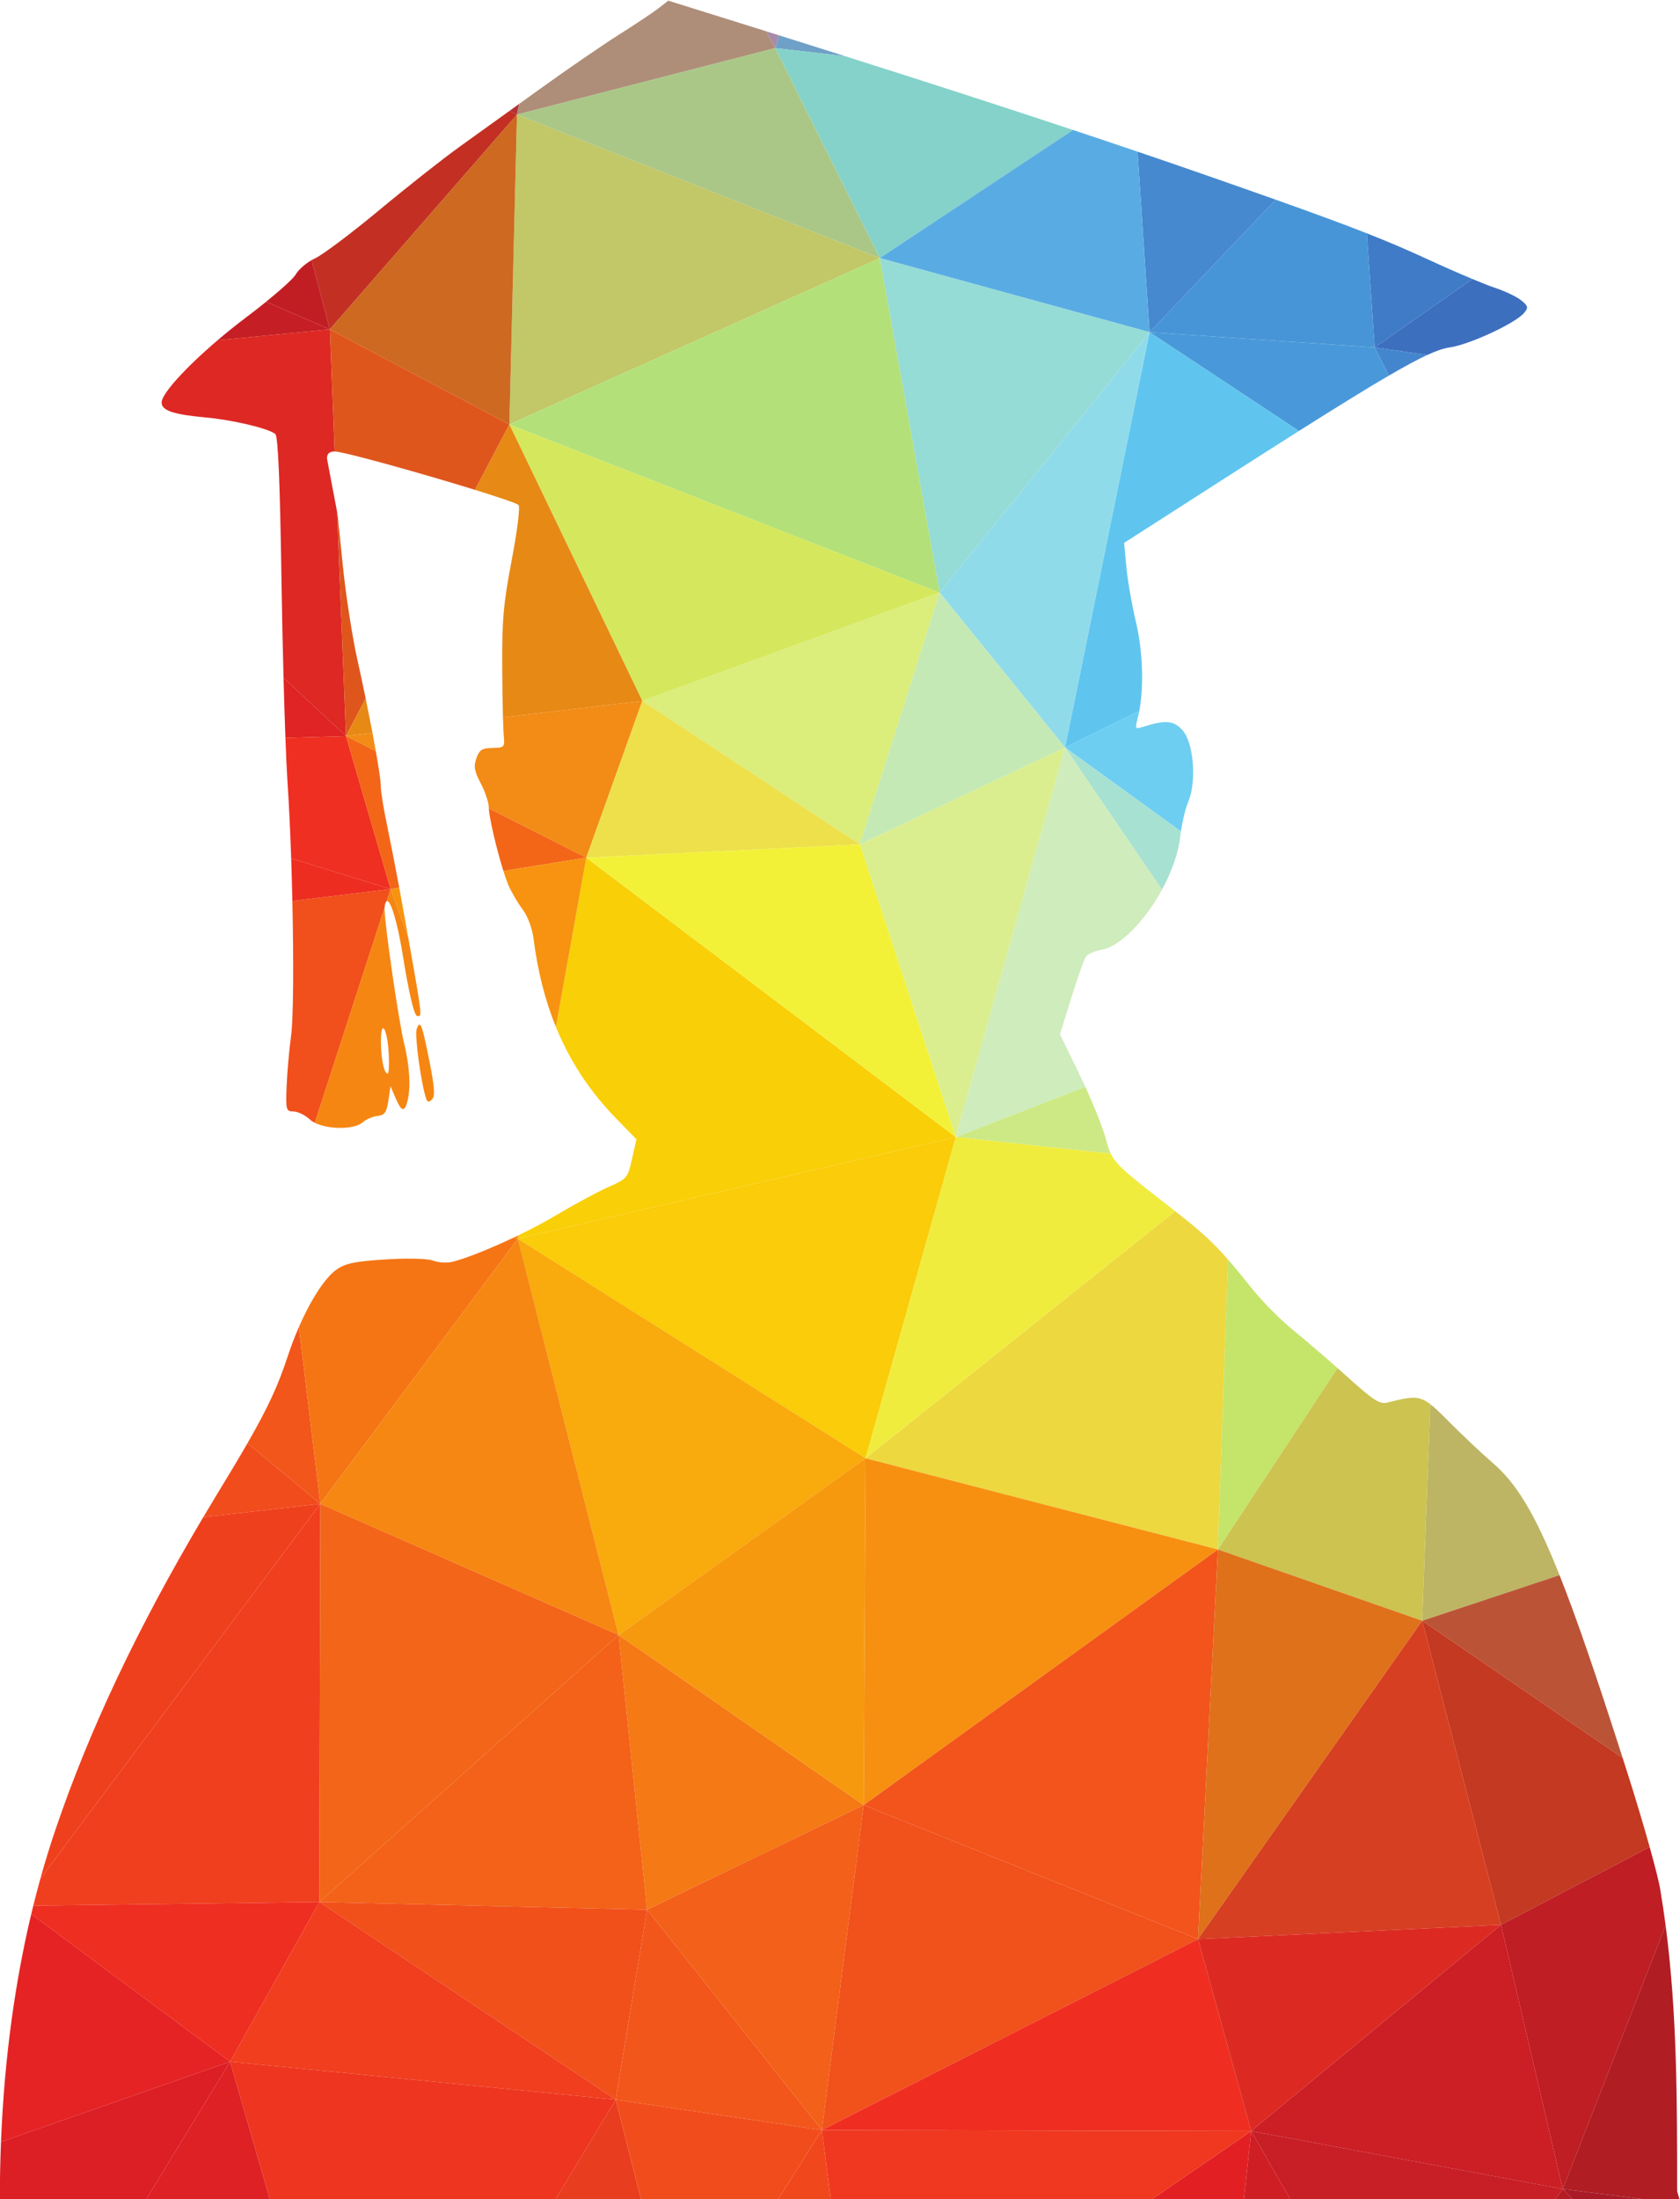 <?xml version="1.0" encoding="UTF-8" standalone="no"?>
<svg
   xmlns:dc="http://purl.org/dc/elements/1.1/"
   xmlns:cc="http://creativecommons.org/ns#"
   xmlns:rdf="http://www.w3.org/1999/02/22-rdf-syntax-ns#"
   xmlns:svg="http://www.w3.org/2000/svg"
   xmlns="http://www.w3.org/2000/svg"
   xmlns:sodipodi="http://sodipodi.sourceforge.net/DTD/sodipodi-0.dtd"
   xmlns:inkscape="http://www.inkscape.org/namespaces/inkscape"
   inkscape:version="1.0 (4035a4fb49, 2020-05-01)"
   sodipodi:docname="students.svg"
   viewBox="0 0 489.5 640.487"
   height="640.487"
   width="489.5"
   xml:space="preserve"
   id="svg39157"
   version="1.1"><defs
     id="defs39161"><clipPath
       id="clipPath39173"
       clipPathUnits="userSpaceOnUse"><path
         inkscape:connector-curvature="0"
         id="path39171"
         d="M 0,600 H 600 V 0 H 0 Z" /></clipPath></defs><sodipodi:namedview
     inkscape:document-rotation="0"
     inkscape:current-layer="g39165"
     inkscape:window-maximized="1"
     inkscape:window-y="-8"
     inkscape:window-x="-8"
     inkscape:cy="381.60798"
     inkscape:cx="224.744"
     inkscape:zoom="0.28272338"
     showgrid="false"
     id="namedview39159"
     inkscape:window-height="480"
     inkscape:window-width="797"
     inkscape:pageshadow="2"
     inkscape:pageopacity="0"
     guidetolerance="10"
     gridtolerance="10"
     objecttolerance="10"
     borderopacity="1"
     bordercolor="#666666"
     pagecolor="#ffffff" /><g
     transform="matrix(1.333,0,0,-1.333,-175.256,781.608)"
     inkscape:label="graduate-college-publicdomainvectors.org"
     inkscape:groupmode="layer"
     id="g39165"><g
       id="g39167"><g
         clip-path="url(#clipPath39173)"
         id="g39169"><path
           inkscape:connector-curvature="0"
           id="path39175"
           style="fill:#b43333;fill-opacity:1;fill-rule:nonzero;stroke:none"
           d="m 244.951,563.647 c -0.707,-0.509 -1.42,-1.02 -2.129,-1.532 l 1.649,-0.801 z" /><path
           inkscape:connector-curvature="0"
           id="path39177"
           style="fill:#a88ba8;fill-opacity:1;fill-rule:nonzero;stroke:none"
           d="m 301.776,578.629 c -0.955,0.302 -1.915,0.602 -2.882,0.907 l 2.05,-3.689 z" /><path
           inkscape:connector-curvature="0"
           id="path39179"
           style="fill:#6fa0c7;fill-opacity:1;fill-rule:nonzero;stroke:none"
           d="m 316.26,574.059 c -4.673,1.481 -9.496,3.004 -14.484,4.57 l -0.832,-2.782 z" /><path
           inkscape:connector-curvature="0"
           id="path39181"
           style="fill:#ae8e79;fill-opacity:1;fill-rule:nonzero;stroke:none"
           d="m 300.944,575.847 -2.05,3.689 c -3.43,1.075 -6.935,2.172 -10.519,3.291 l -10.824,3.379 -2.141,-1.661 c -1.178,-0.914 -5.065,-3.507 -8.638,-5.762 -3.572,-2.256 -11.352,-7.598 -17.286,-11.871 -1.428,-1.028 -2.968,-2.137 -4.535,-3.265 l -0.48,-2.333 z" /><path
           inkscape:connector-curvature="0"
           id="path39183"
           style="fill:#84d2ca;fill-opacity:1;fill-rule:nonzero;stroke:none"
           d="m 323.782,529.962 42.231,27.995 c -14.597,4.851 -30.947,10.142 -49.753,16.102 l -15.316,1.788 z" /><path
           inkscape:connector-curvature="0"
           id="path39185"
           style="fill:#c33023;fill-opacity:1;fill-rule:nonzero;stroke:none"
           d="m 244.471,561.314 -1.649,0.801 c -4.252,-3.057 -8.415,-6.049 -10.805,-7.762 -3.673,-2.632 -11.629,-8.903 -17.679,-13.933 -6.05,-5.029 -12.344,-9.756 -13.987,-10.505 -0.249,-0.113 -0.504,-0.247 -0.759,-0.394 l 3.977,-15.13 z" /><path
           inkscape:connector-curvature="0"
           id="path39187"
           style="fill:#c11e24;fill-opacity:1;fill-rule:nonzero;stroke:none"
           d="m 199.592,529.521 c -1.432,-0.825 -2.889,-2.116 -3.468,-3.124 -0.485,-0.845 -3.104,-3.233 -6.487,-5.979 l 13.932,-6.027 z" /><path
           inkscape:connector-curvature="0"
           id="path39189"
           style="fill:#3d6fbf;fill-opacity:1;fill-rule:nonzero;stroke:none"
           d="m 443.445,508.793 c 2.147,0.99 3.646,1.466 4.847,1.637 4.343,0.612 14.44,5.287 16.324,7.555 0.974,1.174 0.895,1.509 -0.651,2.76 -0.966,0.782 -3.605,2.03 -5.865,2.774 -0.952,0.312 -2.677,0.991 -4.791,1.876 l -21.354,-14.949 z" /><path
           inkscape:connector-curvature="0"
           id="path39191"
           style="fill:#3f7bc7;fill-opacity:1;fill-rule:nonzero;stroke:none"
           d="m 453.309,525.395 c -2.918,1.217 -6.58,2.824 -9.979,4.394 -4.181,1.928 -8.1,3.62 -13.09,5.585 l 1.715,-24.928 z" /><path
           inkscape:connector-curvature="0"
           id="path39193"
           style="fill:#aac787;fill-opacity:1;fill-rule:nonzero;stroke:none"
           d="m 300.944,575.847 -56.473,-14.533 79.311,-31.352 z" /><path
           inkscape:connector-curvature="0"
           id="path39195"
           style="fill:#c61e25;fill-opacity:1;fill-rule:nonzero;stroke:none"
           d="m 189.637,520.418 c -1.372,-1.113 -2.869,-2.286 -4.401,-3.438 -2.143,-1.611 -4.242,-3.3 -6.213,-4.982 l 24.546,2.393 z" /><path
           inkscape:connector-curvature="0"
           id="path39197"
           style="fill:#c2c767;fill-opacity:1;fill-rule:nonzero;stroke:none"
           d="m 244.471,561.314 -1.661,-67.686 80.972,36.334 z" /><path
           inkscape:connector-curvature="0"
           id="path39199"
           style="fill:#4795d7;fill-opacity:1;fill-rule:nonzero;stroke:none"
           d="m 431.955,510.446 -1.715,24.928 c -5.069,1.992 -11.242,4.266 -19.918,7.347 l -27.575,-28.953 z" /><path
           inkscape:connector-curvature="0"
           id="path39201"
           style="fill:#4689cf;fill-opacity:1;fill-rule:nonzero;stroke:none"
           d="m 410.322,542.721 c -4.289,1.523 -9.189,3.243 -14.871,5.226 -4.902,1.71 -10,3.464 -15.333,5.273 l 2.629,-39.452 z" /><path
           inkscape:connector-curvature="0"
           id="path39203"
           style="fill:#59ace3;fill-opacity:1;fill-rule:nonzero;stroke:none"
           d="m 382.747,513.768 -2.629,39.452 c -4.523,1.536 -9.216,3.112 -14.105,4.737 l -42.231,-27.995 z" /><path
           inkscape:connector-curvature="0"
           id="path39205"
           style="fill:#cd6920;fill-opacity:1;fill-rule:nonzero;stroke:none"
           d="m 203.569,514.391 39.241,-20.763 1.661,67.686 z" /><path
           inkscape:connector-curvature="0"
           id="path39207"
           style="fill:#d5e85d;fill-opacity:1;fill-rule:nonzero;stroke:none"
           d="m 242.81,493.628 29.067,-60.419 64.985,23.67 z" /><path
           inkscape:connector-curvature="0"
           id="path39209"
           style="fill:#4486ce;fill-opacity:1;fill-rule:nonzero;stroke:none"
           d="m 435.04,504.277 c 3.63,2.114 6.322,3.556 8.405,4.516 l -11.49,1.653 z" /><path
           inkscape:connector-curvature="0"
           id="path39211"
           style="fill:#95dbd6;fill-opacity:1;fill-rule:nonzero;stroke:none"
           d="m 382.747,513.768 -58.965,16.194 13.08,-73.083 z" /><path
           inkscape:connector-curvature="0"
           id="path39213"
           style="fill:#b3e079;fill-opacity:1;fill-rule:nonzero;stroke:none"
           d="M 323.782,529.962 242.81,493.628 336.862,456.879 Z" /><path
           inkscape:connector-curvature="0"
           id="path39215"
           style="fill:#e02324;fill-opacity:1;fill-rule:nonzero;stroke:none"
           d="m 193.451,438.258 c 0.13,-4.807 0.27,-9.302 0.411,-13.128 l 13.236,0.397 z" /><path
           inkscape:connector-curvature="0"
           id="path39217"
           style="fill:#4999da;fill-opacity:1;fill-rule:nonzero;stroke:none"
           d="m 382.747,513.768 32.652,-21.578 c 8.606,5.443 14.917,9.334 19.641,12.087 l -3.085,6.169 z" /><path
           inkscape:connector-curvature="0"
           id="path39219"
           style="fill:#5fc5ef;fill-opacity:1;fill-rule:nonzero;stroke:none"
           d="m 364.27,423.036 16.23,7.945 c 1.018,5.457 0.764,13.163 -0.707,19.358 -0.896,3.771 -1.85,9.228 -2.119,12.127 l -0.489,5.272 21.507,13.796 c 6.373,4.088 11.898,7.613 16.707,10.656 l -32.652,21.578 z" /><path
           inkscape:connector-curvature="0"
           id="path39221"
           style="fill:#dd2824;fill-opacity:1;fill-rule:nonzero;stroke:none"
           d="m 179.023,511.998 c -6.904,-5.89 -12.222,-11.672 -12.222,-13.589 0,-1.746 2.551,-2.618 9.525,-3.255 5.989,-0.548 13.775,-2.388 15.321,-3.622 0.612,-0.488 1.03,-10.41 1.362,-32.317 0.106,-6.94 0.263,-14.251 0.442,-20.957 l 13.647,-12.731 -1.946,49.009 c -1.091,5.643 -1.839,9.751 -2.207,11.66 0,1.01 0.544,1.515 1.629,1.515 0.017,0 0.035,-0.001 0.054,-0.001 l -1.059,26.681 z" /><path
           inkscape:connector-curvature="0"
           id="path39223"
           style="fill:#df561d;fill-opacity:1;fill-rule:nonzero;stroke:none"
           d="m 203.569,514.391 1.059,-26.681 c 2.235,-0.081 19.503,-4.927 30.679,-8.389 l 7.503,14.307 z" /><path
           inkscape:connector-curvature="0"
           id="path39225"
           style="fill:#df561d;fill-opacity:1;fill-rule:nonzero;stroke:none"
           d="m 211.404,433.737 c -0.587,2.859 -1.217,5.815 -1.861,8.705 -1.07,4.804 -2.47,13.859 -3.112,20.126 l -1.167,11.393 c -0.038,0.193 -0.075,0.386 -0.112,0.575 l 1.946,-49.009 z" /><path
           inkscape:connector-curvature="0"
           id="path39227"
           style="fill:#90dbea;fill-opacity:1;fill-rule:nonzero;stroke:none"
           d="m 364.27,423.036 18.477,90.732 -45.885,-56.889 z" /><path
           inkscape:connector-curvature="0"
           id="path39229"
           style="fill:#e78915;fill-opacity:1;fill-rule:nonzero;stroke:none"
           d="m 212.89,426.215 c -0.443,2.341 -0.947,4.889 -1.486,7.522 l -4.306,-8.21 z" /><path
           inkscape:connector-curvature="0"
           id="path39231"
           style="fill:#e78915;fill-opacity:1;fill-rule:nonzero;stroke:none"
           d="m 242.81,493.628 -7.503,-14.307 c 5.242,-1.625 9.145,-2.944 9.525,-3.325 0.365,-0.366 -0.308,-5.746 -1.497,-11.958 -1.816,-9.491 -2.149,-13.235 -2.086,-23.472 0.024,-4.037 0.089,-8.074 0.167,-10.968 l 30.461,3.611 z" /><path
           inkscape:connector-curvature="0"
           id="path39233"
           style="fill:#dbed7b;fill-opacity:1;fill-rule:nonzero;stroke:none"
           d="m 336.862,456.879 -64.985,-23.67 47.546,-31.35 z" /><path
           inkscape:connector-curvature="0"
           id="path39235"
           style="fill:#6dcef1;fill-opacity:1;fill-rule:nonzero;stroke:none"
           d="m 389.597,404.701 c 0.333,2.283 1.006,5.02 1.618,6.485 1.893,4.528 1.157,13.054 -1.357,15.73 -1.908,2.031 -3.673,2.165 -8.468,0.646 -1.769,-0.56 -1.846,-0.457 -1.276,1.687 0.144,0.545 0.273,1.126 0.386,1.732 l -16.23,-7.945 z" /><path
           inkscape:connector-curvature="0"
           id="path39237"
           style="fill:#a7e1d1;fill-opacity:1;fill-rule:nonzero;stroke:none"
           d="m 385.456,391.957 c 2.103,3.869 3.624,8.052 4.018,11.766 0.032,0.312 0.074,0.64 0.123,0.978 l -25.327,18.335 z" /><path
           inkscape:connector-curvature="0"
           id="path39239"
           style="fill:#f28c16;fill-opacity:1;fill-rule:nonzero;stroke:none"
           d="m 271.877,433.209 -30.461,-3.611 c 0.051,-1.908 0.109,-3.322 0.165,-3.911 0.249,-2.601 0.157,-2.704 -2.47,-2.75 -2.259,-0.041 -2.86,-0.427 -3.508,-2.259 -0.629,-1.782 -0.443,-2.848 0.961,-5.501 0.959,-1.808 1.748,-4.173 1.753,-5.254 0,-0.06 0.003,-0.125 0.006,-0.192 l 21.304,-10.779 z" /><path
           inkscape:connector-curvature="0"
           id="path39241"
           style="fill:#f28c16;fill-opacity:1;fill-rule:nonzero;stroke:none"
           d="m 213.622,422.229 c -0.219,1.233 -0.465,2.57 -0.732,3.986 l -5.792,-0.688 z" /><path
           inkscape:connector-curvature="0"
           id="path39243"
           style="fill:#c4e9b5;fill-opacity:1;fill-rule:nonzero;stroke:none"
           d="m 319.423,401.859 44.847,21.177 -27.408,33.843 z" /><path
           inkscape:connector-curvature="0"
           id="path39245"
           style="fill:#ee2d21;fill-opacity:1;fill-rule:nonzero;stroke:none"
           d="m 195.122,398.803 c 0.104,-3.083 0.191,-6.222 0.259,-9.32 l 21.476,2.617 z" /><path
           inkscape:connector-curvature="0"
           id="path39247"
           style="fill:#ef2f21;fill-opacity:1;fill-rule:nonzero;stroke:none"
           d="m 207.098,425.527 -13.236,-0.397 c 0.157,-4.205 0.312,-7.6 0.456,-9.707 0.328,-4.814 0.599,-10.606 0.804,-16.62 l 21.735,-6.703 z" /><path
           inkscape:connector-curvature="0"
           id="path39249"
           style="fill:#f36618;fill-opacity:1;fill-rule:nonzero;stroke:none"
           d="m 216.857,392.1 1.884,0.303 c -0.869,4.688 -1.919,10.079 -2.576,13.198 -0.82,3.889 -1.476,7.931 -1.458,8.982 0.015,0.937 -0.401,3.775 -1.085,7.646 l -6.524,3.298 z" /><path
           inkscape:connector-curvature="0"
           id="path39251"
           style="fill:#f36618;fill-opacity:1;fill-rule:nonzero;stroke:none"
           d="m 238.323,409.731 c 0.105,-2.236 1.752,-9.131 3.182,-13.683 l 18.122,2.904 z" /><path
           inkscape:connector-curvature="0"
           id="path39253"
           style="fill:#ede04b;fill-opacity:1;fill-rule:nonzero;stroke:none"
           d="m 271.877,433.209 -12.25,-34.257 59.796,2.907 z" /><path
           inkscape:connector-curvature="0"
           id="path39255"
           style="fill:#f14f1b;fill-opacity:1;fill-rule:nonzero;stroke:none"
           d="m 195.381,389.483 c 0.292,-13.241 0.235,-25.701 -0.281,-29.455 -0.416,-3.025 -0.855,-7.976 -0.975,-11 -0.205,-5.203 -0.123,-5.502 1.513,-5.524 0.951,-0.013 2.565,-0.809 3.587,-1.768 0.281,-0.264 0.639,-0.501 1.055,-0.71 l 15.26,47.016 c 0.038,0.715 0.222,1.283 0.46,1.418 l 0.857,2.64 z" /><path
           inkscape:connector-curvature="0"
           id="path39257"
           style="fill:#daee8f;fill-opacity:1;fill-rule:nonzero;stroke:none"
           d="m 319.423,401.859 20.971,-63.948 23.876,85.125 z" /><path
           inkscape:connector-curvature="0"
           id="path39259"
           style="fill:#cfecbc;fill-opacity:1;fill-rule:nonzero;stroke:none"
           d="m 340.394,337.911 28.315,10.983 c -0.416,0.908 -0.838,1.804 -1.254,2.658 l -4.296,8.809 2.523,8.084 c 1.388,4.446 2.833,8.489 3.211,8.983 0.377,0.495 1.883,1.126 3.35,1.401 4.287,0.804 9.607,6.5 13.213,13.128 l -21.186,31.079 z" /><path
           inkscape:connector-curvature="0"
           id="path39261"
           style="fill:#f9cf08;fill-opacity:1;fill-rule:nonzero;stroke:none"
           d="m 340.394,337.911 -80.767,61.041 -6.641,-36.986 c 3.082,-7.553 7.453,-14.147 13.262,-20.096 l 4.337,-4.442 -0.961,-4.291 c -0.932,-4.166 -1.083,-4.346 -5.224,-6.176 -2.345,-1.037 -7.5,-3.818 -11.455,-6.177 -2.33,-1.39 -5.187,-2.896 -8.128,-4.32 l -0.139,-0.769 z" /><path
           inkscape:connector-curvature="0"
           id="path39263"
           style="fill:#f2f138;fill-opacity:1;fill-rule:nonzero;stroke:none"
           d="m 259.627,398.952 80.767,-61.041 -20.971,63.948 z" /><path
           inkscape:connector-curvature="0"
           id="path39265"
           style="fill:#f79310;fill-opacity:1;fill-rule:nonzero;stroke:none"
           d="m 241.505,396.048 c 0.369,-1.173 0.724,-2.191 1.034,-2.933 0.651,-1.559 2.055,-3.984 3.119,-5.389 1.148,-1.515 2.141,-4.153 2.44,-6.483 0.911,-7.091 2.519,-13.468 4.888,-19.277 l 6.641,36.986 z" /><path
           inkscape:connector-curvature="0"
           id="path39267"
           style="fill:#f79310;fill-opacity:1;fill-rule:nonzero;stroke:none"
           d="m 220.695,381.56 c -0.396,2.215 -0.845,4.718 -1.351,7.54 -0.184,1.028 -0.388,2.144 -0.603,3.303 l -1.884,-0.303 z" /><path
           inkscape:connector-curvature="0"
           id="path39269"
           style="fill:#f79310;fill-opacity:1;fill-rule:nonzero;stroke:none"
           d="m 244.817,316.464 c -0.119,-0.056 -0.238,-0.114 -0.357,-0.171 l 0.218,-0.598 z" /><path
           inkscape:connector-curvature="0"
           id="path39271"
           style="fill:#f68612;fill-opacity:1;fill-rule:nonzero;stroke:none"
           d="m 216.43,356.295 c 0.146,-2.485 0.041,-4.519 -0.232,-4.519 -0.781,0.003 -1.445,3.208 -1.457,7.034 -0.015,5.039 1.365,2.981 1.689,-2.515 m -5.648,-15.143 c 0.705,0.639 2.148,1.257 3.205,1.375 1.591,0.178 2.001,0.758 2.383,3.359 l 0.461,3.142 1.086,-2.554 c 1.279,-3.005 1.955,-3.209 2.604,-0.786 0.785,2.926 0.508,7.779 -0.728,12.769 -1.147,4.634 -4.229,25.804 -4.261,29.269 -0.001,0.108 0.002,0.213 0.008,0.316 l -15.26,-47.016 c 2.918,-1.466 8.664,-1.537 10.502,0.126" /><path
           inkscape:connector-curvature="0"
           id="path39273"
           style="fill:#f68612;fill-opacity:1;fill-rule:nonzero;stroke:none"
           d="m 244.46,316.293 c -0.328,-0.158 -0.657,-0.315 -0.987,-0.47 l 1.205,-0.128 z" /><path
           inkscape:connector-curvature="0"
           id="path39275"
           style="fill:#f68612;fill-opacity:1;fill-rule:nonzero;stroke:none"
           d="m 216,389.46 c 0.036,0.022 0.073,0.034 0.111,0.034 0.838,0 2.288,-4.968 3.33,-11.408 1.47,-9.095 2.577,-13.736 3.272,-13.736 0.99,0 1.21,-0.83 -2.018,17.21 l -3.838,10.54 z" /><path
           inkscape:connector-curvature="0"
           id="path39277"
           style="fill:#f68612;fill-opacity:1;fill-rule:nonzero;stroke:none"
           d="m 222.551,361.522 c -0.487,-1.316 0.957,-11.926 2.067,-15.179 0.287,-0.845 0.599,-0.893 1.29,-0.202 0.691,0.69 0.562,2.668 -0.535,8.184 -1.656,8.337 -2.039,9.314 -2.822,7.197" /><path
           inkscape:connector-curvature="0"
           id="path39279"
           style="fill:#cde985;fill-opacity:1;fill-rule:nonzero;stroke:none"
           d="m 374.27,334.29 c -0.478,0.984 -0.765,2.053 -1.172,3.538 -0.611,2.227 -2.441,6.809 -4.389,11.066 l -28.315,-10.983 z" /><path
           inkscape:connector-curvature="0"
           id="path39281"
           style="fill:#facc09;fill-opacity:1;fill-rule:nonzero;stroke:none"
           d="m 340.394,337.911 -95.716,-22.216 75.99,-47.962 z" /><path
           inkscape:connector-curvature="0"
           id="path39283"
           style="fill:#edd840;fill-opacity:1;fill-rule:nonzero;stroke:none"
           d="m 397.696,247.802 2.201,63.351 c -3.55,4.062 -6.233,6.413 -11.539,10.557 l -67.69,-53.977 z" /><path
           inkscape:connector-curvature="0"
           id="path39285"
           style="fill:#f0ec3e;fill-opacity:1;fill-rule:nonzero;stroke:none"
           d="m 320.668,267.733 67.69,53.977 c -0.124,0.096 -0.245,0.191 -0.371,0.289 -9.83,7.654 -12.448,9.675 -13.717,12.291 l -33.876,3.621 z" /><path
           inkscape:connector-curvature="0"
           id="path39287"
           style="fill:#f2561a;fill-opacity:1;fill-rule:nonzero;stroke:none"
           d="m 196.807,296.399 c -0.887,-2.033 -1.72,-4.207 -2.46,-6.451 -2.02,-6.123 -4.135,-10.848 -8.783,-18.936 l 15.928,-13.244 z" /><path
           inkscape:connector-curvature="0"
           id="path39289"
           style="fill:#c5e46a;fill-opacity:1;fill-rule:nonzero;stroke:none"
           d="m 423.846,287.421 c -3.356,2.962 -7.263,6.309 -9.536,8.155 -2.81,2.28 -6.877,6.36 -9.037,9.064 -2.143,2.682 -3.841,4.756 -5.376,6.513 l -2.201,-63.351 z" /><path
           inkscape:connector-curvature="0"
           id="path39291"
           style="fill:#f9aa0c;fill-opacity:1;fill-rule:nonzero;stroke:none"
           d="m 320.668,267.733 -75.99,47.962 22.009,-86.578 z" /><path
           inkscape:connector-curvature="0"
           id="path39293"
           style="fill:#f14c1c;fill-opacity:1;fill-rule:nonzero;stroke:none"
           d="m 185.564,271.012 c -1.735,-3.023 -3.824,-6.512 -6.394,-10.72 -1.11,-1.818 -2.199,-3.628 -3.268,-5.429 l 25.59,2.905 z" /><path
           inkscape:connector-curvature="0"
           id="path39295"
           style="fill:#bdb564;fill-opacity:1;fill-rule:nonzero;stroke:none"
           d="m 472.36,242.198 c -5.46,13.727 -9.554,20.155 -14.522,24.446 -2.426,2.094 -6.821,6.236 -9.768,9.201 -1.674,1.686 -2.89,2.887 -3.952,3.702 l -1.782,-47.317 z" /><path
           inkscape:connector-curvature="0"
           id="path39297"
           style="fill:#ccc351;fill-opacity:1;fill-rule:nonzero;stroke:none"
           d="m 442.336,232.23 1.782,47.317 c -2.587,1.979 -4.261,1.657 -9.38,0.354 -1.657,-0.422 -3.008,0.44 -8.642,5.515 -0.7,0.63 -1.46,1.307 -2.25,2.005 l -26.15,-39.619 z" /><path
           inkscape:connector-curvature="0"
           id="path39299"
           style="fill:#f57515;fill-opacity:1;fill-rule:nonzero;stroke:none"
           d="m 244.678,315.695 -1.205,0.128 c -5.105,-2.406 -10.258,-4.475 -13.169,-5.181 -1.158,-0.281 -3.027,-0.162 -4.152,0.267 -1.21,0.459 -5.436,0.57 -10.337,0.271 -6.564,-0.402 -8.789,-0.851 -10.686,-2.152 -2.569,-1.763 -5.684,-6.576 -8.322,-12.629 l 4.685,-38.631 z" /><path
           inkscape:connector-curvature="0"
           id="path39301"
           style="fill:#f68712;fill-opacity:1;fill-rule:nonzero;stroke:none"
           d="m 244.678,315.695 -43.186,-57.927 65.195,-28.651 z" /><path
           inkscape:connector-curvature="0"
           id="path39303"
           style="fill:#ef401e;fill-opacity:1;fill-rule:nonzero;stroke:none"
           d="m 175.902,254.863 c -14.29,-24.058 -24.912,-46.505 -32.277,-68.196 -1.156,-3.395 -2.274,-7.006 -3.334,-10.824 l 61.201,81.925 z" /><path
           inkscape:connector-curvature="0"
           id="path39305"
           style="fill:#f03f1e;fill-opacity:1;fill-rule:nonzero;stroke:none"
           d="m 201.492,257.768 -61.201,-81.925 c -0.528,-1.903 -1.042,-3.857 -1.539,-5.863 l 62.533,0.795 z" /><path
           inkscape:connector-curvature="0"
           id="path39307"
           style="fill:#f79010;fill-opacity:1;fill-rule:nonzero;stroke:none"
           d="m 397.696,247.802 -77.028,19.931 -0.414,-75.781 z" /><path
           inkscape:connector-curvature="0"
           id="path39309"
           style="fill:#f7990f;fill-opacity:1;fill-rule:nonzero;stroke:none"
           d="m 320.254,191.952 0.414,75.781 -53.981,-38.616 z" /><path
           inkscape:connector-curvature="0"
           id="path39311"
           style="fill:#f36518;fill-opacity:1;fill-rule:nonzero;stroke:none"
           d="m 201.492,257.768 -0.207,-86.993 65.402,58.342 z" /><path
           inkscape:connector-curvature="0"
           id="path39313"
           style="fill:#f2541b;fill-opacity:1;fill-rule:nonzero;stroke:none"
           d="m 393.337,162.676 4.359,85.126 -77.442,-55.85 z" /><path
           inkscape:connector-curvature="0"
           id="path39315"
           style="fill:#bb5436;fill-opacity:1;fill-rule:nonzero;stroke:none"
           d="m 486.165,202.235 c -5.714,17.818 -10.077,30.59 -13.805,39.963 l -30.024,-9.968 z" /><path
           inkscape:connector-curvature="0"
           id="path39317"
           style="fill:#df711a;fill-opacity:1;fill-rule:nonzero;stroke:none"
           d="m 442.336,232.23 -44.64,15.572 -4.359,-85.126 z" /><path
           inkscape:connector-curvature="0"
           id="path39319"
           style="fill:#f57914;fill-opacity:1;fill-rule:nonzero;stroke:none"
           d="m 272.916,169.112 47.338,22.84 -53.567,37.165 z" /><path
           inkscape:connector-curvature="0"
           id="path39321"
           style="fill:#f36218;fill-opacity:1;fill-rule:nonzero;stroke:none"
           d="m 266.687,229.117 -65.402,-58.342 71.631,-1.663 z" /><path
           inkscape:connector-curvature="0"
           id="path39323"
           style="fill:#c33921;fill-opacity:1;fill-rule:nonzero;stroke:none"
           d="m 459.568,165.791 32.495,16.992 c -1.315,4.717 -3.039,10.492 -4.826,16.096 -0.363,1.139 -0.719,2.257 -1.072,3.356 l -43.829,29.995 z" /><path
           inkscape:connector-curvature="0"
           id="path39325"
           style="fill:#d63f21;fill-opacity:1;fill-rule:nonzero;stroke:none"
           d="M 459.568,165.791 442.336,232.23 393.337,162.676 Z" /><path
           inkscape:connector-curvature="0"
           id="path39327"
           style="fill:#f1501b;fill-opacity:1;fill-rule:nonzero;stroke:none"
           d="m 201.285,170.775 64.779,-43.186 6.852,41.523 z" /><path
           inkscape:connector-curvature="0"
           id="path39329"
           style="fill:#ee2e21;fill-opacity:1;fill-rule:nonzero;stroke:none"
           d="m 201.285,170.775 -62.533,-0.795 c -0.15,-0.607 -0.299,-1.218 -0.446,-1.834 l 43.463,-32.253 z" /><path
           inkscape:connector-curvature="0"
           id="path39331"
           style="fill:#f36019;fill-opacity:1;fill-rule:nonzero;stroke:none"
           d="m 272.916,169.112 38.201,-48.168 9.137,71.008 z" /><path
           inkscape:connector-curvature="0"
           id="path39333"
           style="fill:#f1511b;fill-opacity:1;fill-rule:nonzero;stroke:none"
           d="m 320.254,191.952 -9.137,-71.008 82.22,41.732 z" /><path
           inkscape:connector-curvature="0"
           id="path39335"
           style="fill:#be1e24;fill-opacity:1;fill-rule:nonzero;stroke:none"
           d="m 473.064,108.071 22.483,57.603 c -0.336,2.556 -0.716,5.111 -1.147,7.669 -0.232,1.547 -1.106,5.03 -2.337,9.44 l -32.495,-16.992 z" /><path
           inkscape:connector-curvature="0"
           id="path39337"
           style="fill:#b01d23;fill-opacity:1;fill-rule:nonzero;stroke:none"
           d="m 490.64,105.841 h 7.927 l -0.5,1.767 c 0,19.639 0.004,38.852 -2.52,58.066 l -22.483,-57.603 z" /><path
           inkscape:connector-curvature="0"
           id="path39339"
           style="fill:#ef2e21;fill-opacity:1;fill-rule:nonzero;stroke:none"
           d="m 311.117,120.944 93.847,-0.208 -11.627,41.94 z" /><path
           inkscape:connector-curvature="0"
           id="path39341"
           style="fill:#dc2a23;fill-opacity:1;fill-rule:nonzero;stroke:none"
           d="m 393.337,162.676 11.627,-41.94 54.604,45.055 z" /><path
           inkscape:connector-curvature="0"
           id="path39343"
           style="fill:#f2561a;fill-opacity:1;fill-rule:nonzero;stroke:none"
           d="m 266.064,127.589 45.053,-6.645 -38.201,48.168 z" /><path
           inkscape:connector-curvature="0"
           id="path39345"
           style="fill:#e52324;fill-opacity:1;fill-rule:nonzero;stroke:none"
           d="m 138.306,168.146 c -3.35,-14.064 -5.845,-30.641 -6.615,-49.789 l 50.078,17.536 z" /><path
           inkscape:connector-curvature="0"
           id="path39347"
           style="fill:#f03e1e;fill-opacity:1;fill-rule:nonzero;stroke:none"
           d="m 181.769,135.893 84.295,-8.304 -64.779,43.186 z" /><path
           inkscape:connector-curvature="0"
           id="path39349"
           style="fill:#cb1e25;fill-opacity:1;fill-rule:nonzero;stroke:none"
           d="m 404.964,120.736 68.1,-12.665 -13.496,57.72 z" /><path
           inkscape:connector-curvature="0"
           id="path39351"
           style="fill:#c81e25;fill-opacity:1;fill-rule:nonzero;stroke:none"
           d="m 404.964,120.736 8.549,-14.895 h 57.9 l 1.651,2.23 z" /><path
           inkscape:connector-curvature="0"
           id="path39353"
           style="fill:#e22024;fill-opacity:1;fill-rule:nonzero;stroke:none"
           d="m 383.273,105.841 h 20.106 l 1.585,14.895 z" /><path
           inkscape:connector-curvature="0"
           id="path39355"
           style="fill:#ef381f;fill-opacity:1;fill-rule:nonzero;stroke:none"
           d="m 311.117,120.944 1.954,-15.103 h 1.934 68.268 l 21.691,14.895 z" /><path
           inkscape:connector-curvature="0"
           id="path39357"
           style="fill:#e93d1f;fill-opacity:1;fill-rule:nonzero;stroke:none"
           d="m 252.896,105.841 h 18.686 l -5.518,21.748 z" /><path
           inkscape:connector-curvature="0"
           id="path39359"
           style="fill:#dc1e25;fill-opacity:1;fill-rule:nonzero;stroke:none"
           d="m 131.691,118.357 c -0.163,-4.055 -0.249,-8.228 -0.249,-12.516 h 31.988 l 18.339,30.052 z" /><path
           inkscape:connector-curvature="0"
           id="path39361"
           style="fill:#de2125;fill-opacity:1;fill-rule:nonzero;stroke:none"
           d="m 163.43,105.841 h 27.023 l -8.684,30.052 z" /><path
           inkscape:connector-curvature="0"
           id="path39363"
           style="fill:#ed3520;fill-opacity:1;fill-rule:nonzero;stroke:none"
           d="m 181.769,135.893 8.684,-30.052 h 62.443 l 13.168,21.748 z" /><path
           inkscape:connector-curvature="0"
           id="path39365"
           style="fill:#a91b27;fill-opacity:1;fill-rule:nonzero;stroke:none"
           d="m 475.248,105.841 h 15.392 l -17.576,2.23 z" /><path
           inkscape:connector-curvature="0"
           id="path39367"
           style="fill:#f14d1c;fill-opacity:1;fill-rule:nonzero;stroke:none"
           d="m 266.064,127.589 5.518,-21.748 h 30 l 9.535,15.103 z" /><path
           inkscape:connector-curvature="0"
           id="path39369"
           style="fill:#f1471d;fill-opacity:1;fill-rule:nonzero;stroke:none"
           d="m 301.582,105.841 h 11.489 l -1.954,15.103 z" /><path
           inkscape:connector-curvature="0"
           id="path39371"
           style="fill:#d01e25;fill-opacity:1;fill-rule:nonzero;stroke:none"
           d="m 403.379,105.841 h 10.134 l -8.549,14.895 z" /><path
           inkscape:connector-curvature="0"
           id="path39373"
           style="fill:#b41d23;fill-opacity:1;fill-rule:nonzero;stroke:none"
           d="m 473.064,108.071 -1.651,-2.23 h 3.835 z" /></g></g></g></svg>
